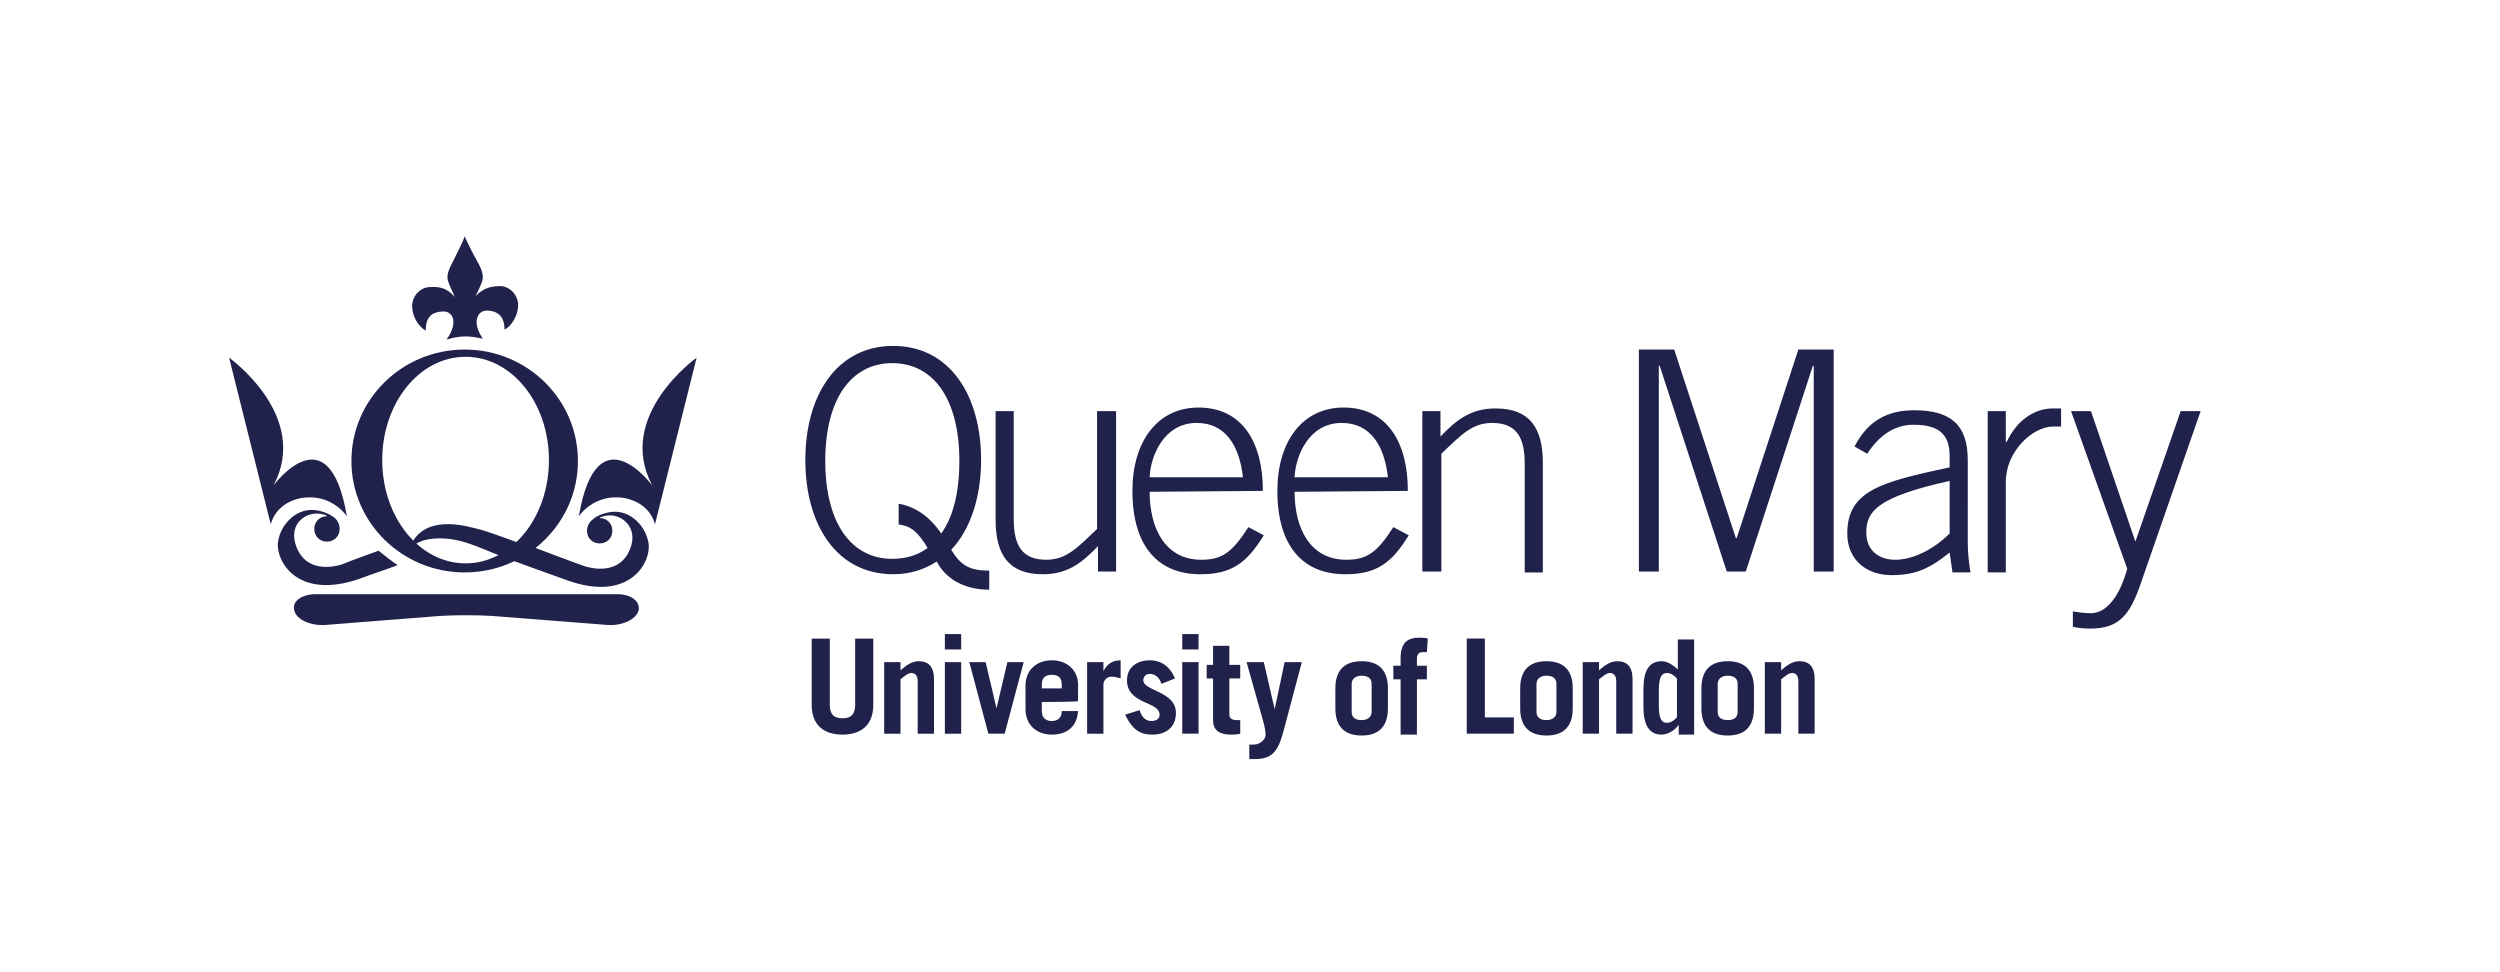 <?xml version="1.0" encoding="UTF-8" standalone="no"?> <svg xmlns:inkscape="http://www.inkscape.org/namespaces/inkscape" xmlns:sodipodi="http://sodipodi.sourceforge.net/DTD/sodipodi-0.dtd" xmlns="http://www.w3.org/2000/svg" xmlns:svg="http://www.w3.org/2000/svg" version="1.1" id="svg2" width="480" height="186.667" viewBox="0 0 480 186.667" sodipodi:docname="uni-logos_18.eps"><defs id="defs6"></defs><g id="g8" inkscape:groupmode="layer" inkscape:label="ink_ext_XXXXXX" transform="matrix(1.333,0,0,-1.333,0,186.667)"><g id="g10" transform="scale(0.1)"><path d="m 1293.09,675.023 c 24.79,-3.914 45.67,-18.269 62.64,-43.062 16.96,23.488 26.1,58.723 26.1,104.398 0,90.047 -37.85,140.942 -96.57,140.942 -58.73,0 -96.57,-50.895 -96.57,-140.942 0,-90.043 37.84,-140.937 96.57,-140.937 19.57,0 36.54,5.219 50.89,15.656 -14.35,23.492 -23.49,31.32 -41.76,33.934 v 30.011 z m 130.5,-123.972 c -27.41,0 -58.73,10.437 -74.38,40.453 -18.28,-11.742 -39.15,-18.27 -62.65,-18.27 -80.9,0 -126.58,70.469 -126.58,164.43 0,93.961 45.68,164.43 126.58,164.43 80.91,0 126.59,-70.469 126.59,-164.43 0,-53.504 -15.66,-100.484 -43.07,-129.195 14.36,-23.489 27.41,-30.016 54.81,-30.016 v -27.402 z m 184,257.086 V 577.148 h -26.1 v 36.543 c -24.79,-26.101 -45.67,-40.457 -79.6,-40.457 -48.28,0 -67.86,27.407 -67.86,78.301 v 156.602 h 26.1 V 652.84 c 0,-37.844 11.75,-58.727 46.98,-58.727 28.71,0 44.37,16.965 73.08,44.371 v 169.653 z m 182.7,-95.266 c -5.22,46.981 -26.1,78.301 -66.55,78.301 -46.98,0 -66.56,-46.981 -67.86,-78.301 z m -134.41,-20.883 c 0,-52.199 22.18,-97.875 74.38,-97.875 30.02,0 44.37,10.442 67.87,46.981 l 22.18,-11.742 c -24.8,-40.457 -46.98,-56.118 -91.35,-56.118 -60.03,0 -97.88,39.153 -97.88,120.063 0,71.773 36.54,120.058 95.27,120.058 62.64,0 92.65,-49.589 92.65,-120.058 l -163.12,-1.309 z m 343.21,20.883 c -5.22,46.981 -26.1,78.301 -66.55,78.301 -46.98,0 -66.56,-46.981 -67.86,-78.301 z m -134.41,-20.883 c 0,-52.199 22.18,-97.875 74.38,-97.875 30.02,0 44.37,10.442 67.86,46.981 l 22.19,-11.742 c -24.8,-40.457 -46.98,-56.118 -91.35,-56.118 -60.03,0 -97.88,39.153 -97.88,120.063 0,71.773 36.55,120.058 95.27,120.058 62.64,0 92.66,-49.589 92.66,-120.058 l -163.13,-1.309 z m 184,-114.84 v 230.989 h 26.1 v -36.543 c 24.8,26.101 45.68,40.457 79.61,40.457 48.29,0 67.86,-27.406 67.86,-78.301 V 575.844 h -26.1 v 156.601 c 0,37.844 -11.74,58.727 -46.98,58.727 -28.71,0 -44.37,-16.969 -73.08,-44.371 V 577.148 Z m 311.9,0 v 319.727 h 50.89 l 88.74,-271.441 h 1.31 l 88.74,271.441 h 50.9 V 577.148 h -28.72 v 296.239 h -1.3 l -96.57,-296.239 h -27.41 l -96.57,296.239 h -1.3 V 577.148 Z m 447.61,130.5 c -105.7,-23.488 -120.06,-44.367 -120.06,-74.382 0,-24.797 16.97,-39.153 41.76,-39.153 24.8,0 54.81,14.356 78.3,37.848 v 75.687 z m 3.92,-130.5 -3.92,27.407 c -27.4,-22.184 -48.28,-32.625 -83.52,-32.625 -36.54,0 -63.94,22.183 -63.94,60.031 0,62.641 50.89,74.383 147.46,95.266 v 15.66 c 0,30.011 -13.05,45.672 -52.2,45.672 -27.4,0 -49.58,-15.661 -66.55,-41.758 l -18.27,10.437 c 19.57,37.848 48.28,52.203 86.13,52.203 52.2,0 76.99,-20.882 76.99,-71.777 V 617.605 c 0,-11.746 1.31,-26.101 3.92,-41.761 h -26.1 z m 50.89,0 v 230.989 h 26.1 v -44.371 h 1.31 c 13.05,28.711 37.85,48.285 66.55,48.285 h 11.75 v -26.102 h -11.75 c -28.7,0 -67.86,-35.234 -67.86,-79.605 v -130.5 H 2863 v 1.304" style="fill:#20224c;fill-opacity:1;fill-rule:nonzero;stroke:none" id="path12"></path><path d="m 3075.72,620.215 v 0 l 65.25,187.922 h 28.71 l -86.13,-247.953 c -15.66,-45.672 -31.32,-65.25 -73.08,-65.25 -11.75,0 -18.27,1.304 -24.8,2.613 v 22.183 c 7.83,-1.304 16.97,-2.609 26.1,-2.609 18.27,0 39.15,16.965 52.2,63.945 l -80.91,227.071 h 28.71 z M 1195.21,480.578 v -95.269 c 0,-13.047 5.22,-19.571 18.27,-19.571 13.05,0 18.28,6.524 18.28,19.571 v 95.269 h 26.1 v -95.269 c 0,-30.008 -18.28,-43.059 -44.38,-43.059 -26.1,0 -44.37,13.051 -44.37,43.059 v 95.269 z m 78.3,-137.019 v 103.089 h 23.5 v -11.742 c 9.13,7.828 16.96,13.047 26.1,13.047 14.35,0 22.18,-7.828 22.18,-26.098 v -78.296 h -23.49 v 75.687 c 0,6.524 -2.61,11.742 -9.14,11.742 -5.22,0 -10.44,-5.218 -15.65,-9.133 v -78.296 z m 87.44,0 h 23.49 v 103.089 h -23.49 z m 0,121.363 h 23.49 v 22.183 h -23.49 z m 74.38,-84.832 v 0 l 15.66,66.558 h 23.49 l -27.4,-103.089 h -23.49 l -27.41,103.089 h 23.49 z m 93.96,28.715 v 5.218 c 0,9.137 -3.91,14.356 -14.35,14.356 -10.44,0 -14.36,-5.219 -14.36,-14.356 v -5.218 z m -28.71,-19.575 v -13.05 c 0,-10.442 6.53,-14.352 14.36,-14.352 10.44,0 14.35,6.524 14.35,14.352 h 23.49 c -1.3,-20.879 -14.35,-33.93 -37.84,-33.93 -22.19,0 -37.85,14.359 -37.85,36.539 v 33.93 c 0,22.187 15.66,36.543 37.85,36.543 22.18,0 37.84,-14.356 37.84,-35.239 v -23.484 c 0,-1.309 -52.2,-1.309 -52.2,-1.309 z m 65.25,-45.671 v 103.089 h 23.49 v -13.046 c 5.22,10.437 13.06,15.66 24.8,15.66 V 423.16 c -3.91,1.305 -9.14,2.61 -13.05,2.61 -7.83,0 -11.75,-6.524 -11.75,-11.747 v -70.464 z m 107.01,71.769 c -2.61,9.137 -9.13,14.356 -16.96,14.356 -5.22,0 -9.14,-3.914 -9.14,-9.133 0,-15.66 46.98,-15.66 46.98,-46.981 0,-20.879 -14.35,-31.32 -33.93,-31.32 -14.35,0 -27.4,3.91 -39.15,28.711 l 20.88,6.527 c 2.61,-9.136 7.84,-15.66 16.97,-15.66 7.83,0 11.74,3.91 11.74,9.133 0,19.578 -46.97,14.348 -46.97,49.59 0,19.574 15.65,28.711 32.62,28.711 18.27,0 30.01,-10.442 36.54,-26.102 l -19.58,-7.832 z m 30.02,-71.769 h 23.49 v 103.089 h -23.49 z m 0,121.363 h 23.49 v 22.183 h -23.49 z m 35.23,-41.762 v 19.574 h 9.14 v 27.407 h 23.49 v -27.407 h 15.66 V 423.16 h -15.66 v -52.199 c 0,-5.223 3.91,-7.832 10.44,-7.832 1.3,0 2.61,0 5.22,0 v -19.57 c -3.92,-1.309 -9.14,-1.309 -13.05,-1.309 -15.66,0 -26.1,5.219 -26.1,20.879 v 60.031 c 1.3,0 -9.14,0 -9.14,0 z m 61.34,-95.269 c 2.61,0 3.91,0 6.53,0 10.43,0 16.96,9.14 16.96,13.05 0,6.528 -1.31,13.047 -3.92,22.188 l -23.49,83.519 h 24.8 l 15.66,-67.859 14.36,67.859 h 24.79 l -27.41,-103.089 c -7.83,-27.411 -16.96,-36.547 -40.45,-36.547 -2.61,0 -5.22,0 -7.83,0 z m 147.46,46.988 c 0,-7.84 5.22,-11.75 14.36,-11.75 7.83,0 14.36,3.91 14.36,11.75 v 40.449 c 0,7.832 -5.23,11.746 -14.36,11.746 -7.83,0 -14.36,-3.914 -14.36,-11.746 v -40.449 z m -23.49,33.926 c 0,27.406 14.36,39.148 37.85,39.148 23.49,0 37.84,-11.742 37.84,-39.148 V 380.09 c 0,-27.399 -14.35,-39.149 -37.84,-39.149 -23.49,0 -37.85,11.75 -37.85,39.149 z m 131.81,52.199 h -6.53 c -5.22,0 -7.82,-3.914 -7.82,-9.133 V 441.43 h 14.35 v -19.575 h -14.35 V 342.25 h -23.5 v 79.605 h -10.44 v 19.575 h 10.44 v 10.441 c 0,23.488 10.45,30.016 27.41,30.016 3.91,0 7.83,0 11.74,-1.309 z m 57.42,-117.445 v 137.019 h 26.1 V 367.039 h 41.76 v -23.48 z m 100.48,31.32 c 0,-7.84 5.22,-11.75 14.36,-11.75 7.83,0 14.35,3.91 14.35,11.75 v 40.449 c 0,7.832 -5.21,11.746 -14.35,11.746 -7.83,0 -14.36,-3.914 -14.36,-11.746 z m -23.49,33.926 c 0,27.406 14.36,39.148 37.85,39.148 23.49,0 37.84,-11.742 37.84,-39.148 V 380.09 c 0,-27.399 -14.35,-39.149 -37.84,-39.149 -23.49,0 -37.85,11.75 -37.85,39.149 z m 90.05,-65.246 v 103.089 h 23.49 v -11.742 c 9.13,7.828 16.96,13.047 26.1,13.047 14.35,0 22.18,-7.828 22.18,-26.098 v -78.296 h -23.48 v 75.687 c 0,6.524 -2.62,11.742 -9.14,11.742 -5.22,0 -10.44,-5.218 -15.66,-9.133 v -78.296 c 1.3,0 -23.49,0 -23.49,0 z m 135.72,79.601 c -5.22,5.219 -9.13,7.828 -14.36,7.828 -6.52,0 -11.74,-3.914 -11.74,-24.793 v -22.183 c 0,-20.883 5.22,-24.801 11.74,-24.801 5.23,0 9.14,2.617 14.36,7.828 v 56.121 z m 2.61,-79.601 v 13.05 c -3.92,-6.527 -14.36,-14.359 -24.79,-14.359 -18.28,0 -26.1,14.359 -26.1,40.461 V 407.5 c 0,26.102 7.82,40.453 26.1,40.453 6.52,0 13.05,-2.609 23.48,-11.742 v 43.062 h 23.49 V 342.25 H 2418 Z m 56.11,31.32 c 0,-7.84 5.22,-11.75 14.36,-11.75 9.13,0 14.36,3.91 14.36,11.75 v 40.449 c 0,7.832 -5.23,11.746 -14.36,11.746 -7.83,0 -14.36,-3.914 -14.36,-11.746 z m -23.48,33.926 c 0,27.406 14.35,39.148 37.84,39.148 23.49,0 37.85,-11.742 37.85,-39.148 V 380.09 c 0,-27.399 -14.36,-39.149 -37.85,-39.149 -23.49,0 -37.84,11.75 -37.84,39.149 v 28.715 z m 91.34,-65.246 v 103.089 h 23.49 v -11.742 c 9.14,7.828 16.97,13.047 26.1,13.047 14.36,0 22.19,-7.828 22.19,-26.098 v -78.296 h -23.49 v 75.687 c 0,6.524 -2.61,11.742 -9.14,11.742 -5.22,0 -10.44,-5.218 -15.66,-9.133 V 343.559 Z M 670.605,588.895 c -66.554,0 -120.058,66.554 -120.058,148.769 0,82.215 53.504,148.77 120.058,148.77 66.555,0 120.059,-66.555 120.059,-148.77 0,-82.215 -53.504,-148.769 -120.059,-148.769 m -1.304,307.98 c -90.047,0 -163.125,-71.773 -163.125,-160.516 0,-88.738 73.078,-160.515 163.125,-160.515 90.043,0 163.125,71.777 163.125,160.515 0,88.743 -73.082,160.516 -163.125,160.516 M 330,885.129 c 0,0 117.449,-83.52 63.945,-184.004 0,0 79.606,108.316 105.703,-44.371 0,0 -22.183,33.93 -66.554,26.101 -37.844,-7.832 -43.063,-37.843 -43.063,-37.843 L 330,885.129 Z m 673.38,0 c 0,0 -117.45,-83.52 -63.946,-184.004 0,0 -79.606,108.316 -105.704,-44.371 0,0 22.184,33.93 66.555,26.101 37.844,-7.832 43.067,-37.843 43.067,-37.843 l 60.028,240.117 v 0" style="fill:#20224c;fill-opacity:1;fill-rule:nonzero;stroke:none" id="path14"></path><path d="m 517.922,566.711 c 16.965,6.523 33.93,11.742 54.808,19.574 -7.832,5.219 -19.574,14.356 -27.406,20.879 -20.879,-7.828 -40.453,-14.355 -52.199,-19.574 -11.746,-3.914 -52.199,-13.051 -66.555,26.101 -10.441,28.707 9.133,46.981 30.016,46.981 7.828,0 14.355,-2.613 14.355,-3.918 -10.441,0 -18.269,-7.828 -18.269,-18.27 0,-10.437 7.828,-18.269 18.269,-18.269 10.438,0 18.27,7.832 18.27,18.269 v 0 c 0,7.832 -3.914,14.356 -10.441,18.27 -7.829,5.223 -19.575,9.137 -30.016,9.137 -23.488,0 -44.367,-20.879 -48.285,-45.676 -3.914,-27.406 27.406,-84.824 117.453,-53.504 m -93.961,-45.676 c -3.914,13.051 10.437,23.488 31.32,23.488 h 433.258 c 20.883,0 33.93,-10.437 31.32,-23.488 -3.914,-13.051 -23.488,-22.183 -44.371,-20.879 l -167.039,13.047 c -20.879,1.309 -53.504,1.309 -74.383,0 L 468.328,500.156 c -20.879,-1.304 -41.758,7.828 -44.367,20.879 m 271.437,391.5 c -16.964,24.793 -6.523,40.453 5.223,40.453 18.27,0 26.098,-10.437 26.098,-27.402 10.441,5.219 19.578,20.879 19.578,35.234 0,14.356 -11.746,27.407 -26.102,27.407 -16.965,0 -26.101,-5.223 -35.234,-14.356 1.305,2.609 2.609,5.219 3.914,7.828 2.609,6.528 6.523,13.051 6.523,19.571 0,7.84 -3.914,15.66 -9.132,24.8 -5.219,9.14 -11.746,22.18 -16.965,33.93 -3.914,-11.75 -11.746,-24.79 -15.66,-33.93 -5.219,-9.14 -9.137,-18.27 -9.137,-24.8 0,-6.52 3.918,-13.043 6.527,-19.571 1.305,-2.609 2.61,-5.219 3.914,-9.133 -7.832,9.133 -16.965,15.661 -35.234,14.356 -14.356,0 -26.102,-13.051 -26.102,-27.406 0,-14.356 9.137,-30.016 19.575,-35.235 0,16.965 6.527,27.403 26.101,27.403 11.746,0 22.184,-14.356 3.914,-40.454 22.188,6.524 32.625,5.219 52.199,1.305 m 238.817,-294.93 c -3.914,24.793 -24.793,45.676 -48.285,45.676 -10.442,0 -22.184,-3.918 -30.016,-9.136 -6.523,-5.219 -10.437,-10.442 -10.437,-18.27 0,-10.441 7.828,-18.27 18.269,-18.27 10.438,0 18.27,7.829 18.27,18.27 0,10.441 -7.832,18.27 -18.27,18.27 v 0 c 0,1.304 7.828,3.914 14.356,3.914 19.574,0 40.453,-18.27 30.011,-46.981 -14.351,-39.148 -54.808,-30.012 -66.554,-26.098 -11.743,3.915 -66.555,24.793 -87.434,32.625 l -1.305,-1.304 c -49.59,18.269 -57.422,20.879 -80.91,26.097 -75.691,15.661 -82.215,-35.234 -82.215,-35.234 0,-1.305 6.524,22.188 57.418,16.965 20.883,-2.609 32.625,-7.828 80.91,-27.402 v 0 c 20.883,-7.832 71.778,-26.102 90.047,-32.625 88.739,-31.321 120.059,26.097 116.145,53.503" style="fill:#20224c;fill-opacity:1;fill-rule:nonzero;stroke:none" id="path16"></path></g></g></svg> 